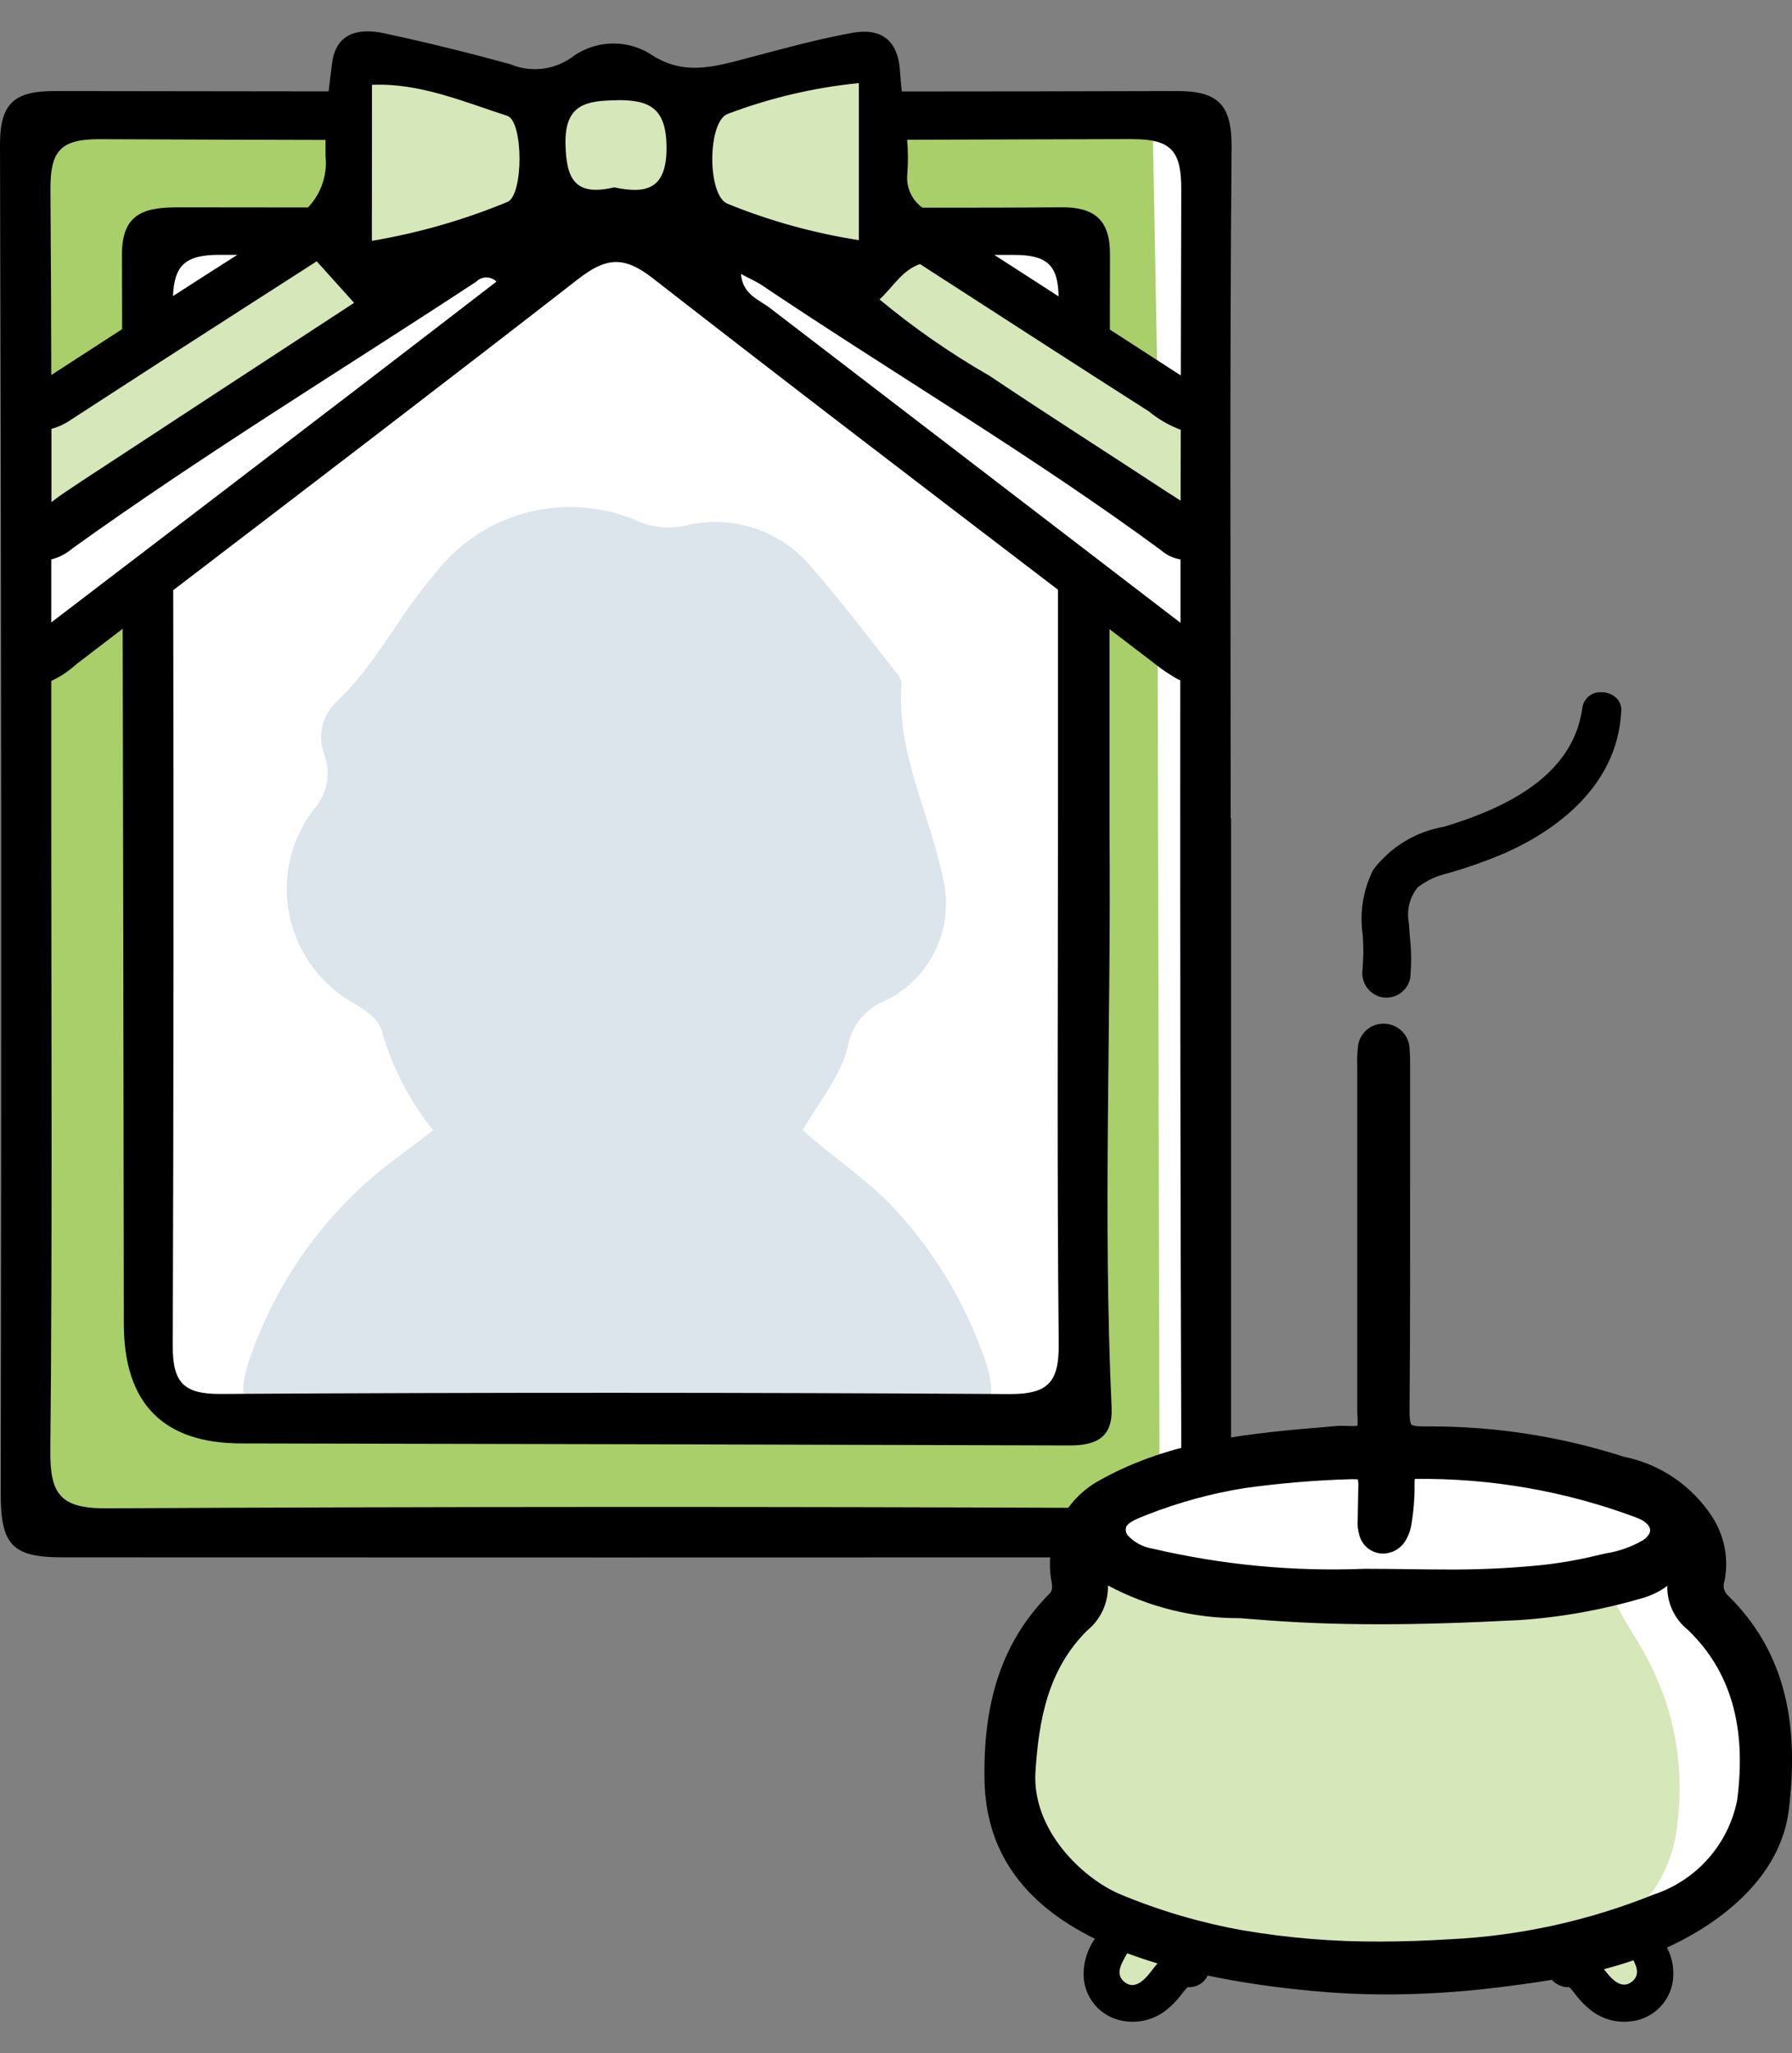 <?xml version="1.0" encoding="UTF-8"?> <svg xmlns="http://www.w3.org/2000/svg" xmlns:xlink="http://www.w3.org/1999/xlink" id="_グループ_1569" data-name="グループ_1569" width="78.551" height="90" version="1.1" viewBox="0 0 78.551 90"><rect x="0" y="0" width="78.551" height="90" fill="#808080" stroke="none"/><defs><clipPath id="clippath"><rect y="1.374" width="78.551" height="87.252" style="fill: none;"></rect></clipPath></defs><g style="clip-path: url(#clippath);"><g id="_グループ_1568" data-name="グループ_1568"><path id="_パス_46710" data-name="パス_46710" d="M38.427,5.313c-.07-1.446-.146-2.967-.146-2.967,0,0-6.982,2.107-7.058,2.043-1.208-.492-2.457-.873-3.734-1.14-1.333-.215-2.451.99-3.268,1.139s-1.389-.355-2.78-.747-5.906-1.3-5.906-1.3v2.974H.888v61.187h51.467V5.311l-13.928.002Z" style="fill: #fff;"></path><path id="_パス_46711" data-name="パス_46711" d="M43.114,59.427c-.851-2.393-2.181-4.588-3.908-6.45-1.209-1.3-2.7-2.247-4.023-3.441.742-1.288,1.686-2.36,2-3.748.164-.815.706-1.503,1.46-1.854,2.072-.908,3.208-3.159,2.708-5.366-.574-2.873-2.068-5.55-1.834-8.608-.027-.189-.114-.365-.249-.5-1.218-1.536-2.392-3.111-3.684-4.583-1.323-1.611-3.447-2.33-5.476-1.853-.673.163-1.38.117-2.027-.131-3.179-1.446-6.936-.495-9.044,2.29-1.536,1.768-2.547,3.928-4.268,5.562-.635.583-.857,1.49-.563,2.3.318.826.146,1.761-.444,2.421-1.932,2.51-1.463,6.112,1.047,8.044.23.177.474.337.728.477.543.349,1.083.649,1.24,1.344.455,1.533,1.206,2.963,2.21,4.208-.562.429-1,.772-1.449,1.106-3.103,2.245-5.423,5.407-6.634,9.04-.652,1.955-.012,2.884,2.064,2.954.947.032,1.9-.011,2.845-.011,8.344,0,16.688.002,25.031.006,2.439,0,3.094-.94,2.27-3.208" style="fill: #dce5ec;"></path><path id="_パス_46712" data-name="パス_46712" d="M6.523,14.751l.346-4.223,8.239-.54v-4.918l-14.22.246v12.843l2.425-.791,3.21-2.617Z" style="fill: #a8cf6a;"></path><path id="_パス_46713" data-name="パス_46713" d="M38.594,5.07v5.282h8.493v4.472l3.653,2.166-.21-11.34-11.936-.58Z" style="fill: #a8cf6a;"></path><path id="_パス_46714" data-name="パス_46714" d="M47.263,62.142l-40.538-.534V25.641L.612,29.915l.593,36.62.593.771h46.934l2.1.406-.088-39.812-3.066-2.613-.415,36.855Z" style="fill: #a8cf6a;"></path><path id="_パス_46715" data-name="パス_46715" d="M.887,24.478l.267,5L26.088,9.988l-3.926.539L.887,24.478Z" style="fill: #fff;"></path><path id="_パス_46716" data-name="パス_46716" d="M53.099,23.785l-20.891-13.57-3.406-.231s24.291,20.057,24.297,19.931,0-6.129,0-6.129" style="fill: #fff;"></path><path id="_パス_46717" data-name="パス_46717" d="M23.517,3.987l-8.156-1.357v7.2L.887,18.816l.665,5.361s18.588-12.625,19.547-13.263,1.784-1.465,3.25-1.338c1.618.158,3.246.201,4.87.128.228-.128,23.55,14.473,23.55,14.473v-6.317l-13.958-8.347-.829-6.883-7.838,2.036c-.862-.563-1.844-.916-2.867-1.028-1.274.008-3.759.346-3.759.346" style="fill: #d6e7b9;"></path><path id="_パス_46718" data-name="パス_46718" d="M53.946,35.864c0-9.791-.046-19.583.04-29.373.017-1.885-.559-2.509-2.43-2.5-4.009.011-8.017.018-12.026.019-.031-.283-.059-.567-.076-.851-.085-1.438-.854-1.944-2.11-1.716-1.552.28-3.078.71-4.607,1.11-1.451.379-2.8.8-4.28-.217-1.079-.64-2.439-.558-3.434.207-.778.534-1.773.638-2.644.276-1.827-.505-3.668-.957-5.524-1.357-1.087-.236-2.112-.055-2.294,1.282-.057.419-.108.839-.155,1.262-4.004-.005-8.006-.01-12.006-.015-1.71,0-2.4.473-2.4,2.335.059,19.712.069,39.424.032,59.136,0,2.236.489,2.8,2.692,2.8,16.191.007,32.383.007,48.574,0,2.116,0,2.666-.571,2.665-2.632v-29.762l-.017-.004ZM49.626,6.1c1.753-.008,2.158.551,2.153,2.22-.008,2.711-.014,5.422-.019,8.134-.07-.042-.139-.084-.2-.125-.969-.63-1.939-1.258-2.91-1.884,0-1.099.002-2.199.005-3.3.006-1.544-.724-2.072-2.141-2.059-2.027.019-4.055.019-6.082.017-.468-.337-.72-.899-.66-1.473.037-.501.035-1.004-.008-1.505,3.288-.008,6.576-.017,9.865-.028M43.586,11.174h.841c1.485-.007,1.949.458,1.976,1.818l-2.817-1.818M40.326,11.574c3.343,2.155,6.679,4.32,10.032,6.457.418.346.892.619,1.4.808 0,1.036-.002,2.072-.007,3.107-.2-.137-.413-.261-.613-.393-2.586-1.7-5.2-3.358-7.768-5.084-1.699-.973-3.311-2.092-4.816-3.344.625-.578.971-1.266,1.775-1.552M50.919,24.139c.235.201.521.334.827.382v2.777l-.11-.083c-5.964-4.569-11.926-9.141-17.887-13.715-.472-.364-1.19-.579-1.27-1.492.389.208.678.333.934.505,5.816,3.905,11.861,7.468,17.507,11.625M31.93,4.981c1.84-.694,3.762-1.144,5.718-1.339v6.885c-1.965-.306-3.889-.838-5.732-1.586-.934-.314-.919-3.685.014-3.96M27.046,4.39c1.422-.016,2.15.35,2.171,2.022.024,1.908-.9,2.095-2.295,1.8-1.715.405-2.1-.361-2.134-1.891-.04-1.763.921-1.911,2.258-1.926M25.355,12.224c1.206-.939,1.993-1.015,3.245-.039,5.894,4.594,11.836,9.127,17.775,13.664v10.283c0,7.585-.045,15.171.033,22.755.017,1.681-.437,2.23-2.178,2.219-11.524-.072-23.048-.074-34.571-.005-1.623.008-2.091-.512-2.086-2.109.037-11.041.043-22.082.02-33.123,5.931-4.533,11.866-9.062,17.759-13.644M16.305,3.717c2.1-.087,4.009.741,5.928,1.359.717.231.721,3.509,0,3.78-1.907.788-3.897,1.359-5.932,1.7l.004-6.839ZM20.876,12.344c.245-.243.641-.243.886,0-2.076,1.6-4.093,3.149-6.115,4.7-4.463,3.415-8.93,6.829-13.4,10.24v-2.762c.343-.086.661-.252.928-.484,5.745-4.125,11.788-7.808,17.7-11.691M3.536,21.119c-.433.285-.871.571-1.281.887v-3.208c.316-.087.614-.228.882-.417,1.38-.891,2.754-1.789,4.134-2.678,2.207-1.422,4.417-2.839,6.612-4.249l1.639,1.82c-4.079,2.667-8.037,5.249-11.986,7.843M7.584,12.98c.054-1.348.536-1.819,2.068-1.81h.753c-.943.6-1.883,1.202-2.821,1.807M4.362,6.101c3.303.015,6.605.026,9.908.033,0,.234-.006.469,0,.7.088.83-.193,1.657-.77,2.26-1.881,0-3.761-.002-5.641-.006-1.466,0-2.519.21-2.513,2.077.004,1.087.007,2.175.008,3.263-1.036.671-2.071,1.341-3.106,2.011-.006-2.704-.018-5.408-.037-8.111-.011-1.663.389-2.235,2.151-2.227M49.341,66.101c-14.893-.067-29.787-.063-44.68.012-2.037.012-2.474-.641-2.455-2.547.091-9.205.041-18.412.041-27.618v-6.1c.372-.172.717-.397,1.024-.668.05-.039.1-.082.146-.12.653-.501,1.307-1.001,1.961-1.5.022,10.155.039,20.311.05,30.466q.007,5.243,5.165,5.243c12.104.021,24.208.05,36.312.088,1.188,0,1.88-.384,1.821-1.663-.387-8.422-.013-16.847-.092-25.27v-8.848l1.893,1.446c.341.278.705.527,1.088.744.039.02.08.037.121.052-.009,11.31.006,22.62.045,33.93.008,1.942-.641,2.354-2.446,2.346"></path><path id="_パス_46719" data-name="パス_46719" d="M58.842,63.405s-6.764.526-8.6,1.772-2.575,1.3-2.759,2.894.37.6-.972,2.894-1.653,1.585-1.919,4.514-.843,2.619.222,4.839,1.9,2.974,2.969,3.374,1.338.949.938,1.407c-.466.438-.585,1.132-.292,1.7.336.71.675.976,1.815.8s1-1.379,1.806-1.6c1.074-.268,2.203-.206,3.241.178.976.444,6.48-.133,8.123-.311s4.617-.577,5.327-.267.533.621,1.243,1.243,1.154,1.039,1.687.808.977-.3.932-1.176-.719-1.141-.27-1.629c.786-.537,1.543-1.115,2.268-1.731,1.287-1.243,2.353-2.219,2.53-3.507s.444-3.64-.177-5.149c-.49-1.383-1.099-2.722-1.82-4-.8-1.287-.444-1.42-1.11-3.062s-.71-2.287-2.042-2.586-7.768-1.143-9.5-1.409c-1.209-.153-2.431-.153-3.64,0" style="fill: #fff;"></path><path id="_パス_46720" data-name="パス_46720" d="M72.962,74.422c-.332-.927-.762-1.815-1.283-2.65-.134-.222-1.033-1.642-.931-1.8.684-.8.008-1.1-.8-.845-2.798.745-5.68,1.124-8.575,1.128-2.515.186-5.043.138-7.549-.145-2.255-.359-4.412-1.176-6.339-2.4-.183,1.378-.661,2.701-1.4,3.878-1.371,2.52-2.616,3.931-2.43,6.231.034,1.952.895,3.798,2.368,5.079.852.696,1.808,1.254,2.832,1.656-.11-.048-.619,1.119-.659,1.261-.166.5-.089,1.049.208,1.484.452.716,1.4.931,2.116.478.122-.077.232-.171.328-.278.322-.32.655-1.486.974-1.641s1.529.343,1.921.414c1.293.241,2.609.346,3.924.313.875-.027,1.941-.1,3.1-.218,1.455.166,2.923.182,4.381.049,1.158-.139,2.304-.364,3.428-.673.041-.01.676,1.277.774,1.4.358.42.849.705,1.391.809,1.109.224,1.688-.726,1.736-1.712-.038-.847-.302-1.669-.763-2.38-.024-.051-.05-.1-.077-.148.336-.263.633-.572.884-.917.557-.842.901-1.807,1-2.811.249-1.871.06-3.774-.554-5.559" style="fill: #d6e7b9;"></path><path id="_パス_46721" data-name="パス_46721" d="M75.788,69.976c-.211-.162-.289-.444-.193-.692.19-.966-.004-1.968-.54-2.794-.887-1.37-2.29-2.323-3.891-2.642-2.735-.879-5.59-1.326-8.462-1.325h-.336c-.416,0-.5-.076-.5-.079s-.084-.108-.08-.577c.033-3.773.028-7.585.024-11.272v-3.852c.006-.261-.002-.522-.023-.782-.022-.57-.464-1.035-1.033-1.085-.039,0-.077-.005-.113-.005-.598-.001-1.091.468-1.12,1.065-.028.232-.037.466-.027.7v15.127c0,.086,0,.172.007.289.013.148.013.296,0,.444-.066.009-.133.013-.2.012-.075,0-.151,0-.228-.006h-.05c-.074,0-.149-.005-.224-.005s-.16,0-.24.01l-.359.031c-3.344.283-6.8.575-9.941,2.315-1.622.854-2.5,2.664-2.167,4.467.066.356,0,.44-.11.556-2,2.023-2.894,4.613-2.827,8.151.058,3.079,1.653,5.383,4.839,6.956-.358.505-.53,1.118-.488,1.736.076.841.653,1.553,1.46,1.8.716.214,1.491.08,2.093-.363.298-.23.562-.502.783-.807.049-.062.1-.124.153-.182l.049-.051.026-.017c.045.006.092.006.137,0,.301-.026.57-.201.714-.467.005-.013.009-.026.013-.039.749.158,1.542.297,2.377.416.7.1,1.413.183,2.187.257,1.069.1,2.177.155,3.295.155,1.561-.003,3.121-.097,4.671-.284.844-.1,1.7-.214,2.564-.356.158.178.376.291.612.319.046.006.092.006.138,0,.008.006.017.011.025.017l.049.051c.054.058.1.12.153.182.221.305.485.577.783.807.602.443,1.377.577,2.093.363.807-.248,1.384-.959,1.46-1.8.04-.469-.054-.939-.273-1.356.031-.014.063-.025.093-.039,1.44-.664,4.835-2.579,5.252-6,.5-4.1-.334-7.069-2.623-9.346M49.364,66.932c.074-.192.462-.352.627-.42l.3-.121c1.379-.54,2.811-.931,4.273-1.165,1.544-.215,3.099-.345,4.657-.389h.121c.1,0,.149.008.168.008h.007c.023.113.031.228.022.343l-.026,1.423c-.019.267.018.534.107.786.157.42.557.699,1.005.7.382-.004.737-.195.951-.511.16-.248.262-.529.3-.822.094-.566.138-1.139.129-1.712-.002-.076.002-.152.012-.227h0c3.321-.043,6.62.534,9.73,1.7.146.057.493.214.569.454.021.069.019.144-.005.212-.065.132-.166.243-.292.32-.509.296-1.068.493-1.65.582-.161.036-.322.072-.48.111-.848.202-1.71.343-2.578.423-1.299.122-2.603.178-3.907.168-.574,0-1.148-.007-1.722-.015-.589-.01-1.178-.012-1.767-.015h-.109c-3.119.125-6.241-.173-9.281-.884-.427-.067-.818-.279-1.108-.6-.065-.096-.087-.216-.06-.329M50.572,86.264c-.281.369-.779,1.054-1.307.59-.4-.352-.077-.831.116-1.19l.033-.047c.42.159.863.306,1.326.445-.059.065-.114.132-.168.2M71.564,86.837c-.5.437-.969-.146-1.256-.524.436-.112.866-.243,1.293-.386.155.3.267.643-.037.909M76.151,78.891c-.383,1.949-1.79,3.539-3.678,4.157-2.843,1.145-5.858,1.806-8.919,1.955-1.045.064-2.066.1-3.034.1-2.026.013-4.049-.152-6.046-.493-1.838-.328-3.635-.856-5.359-1.574-1.649-.689-3.9-2.82-3.725-5.4.145-2.187.52-4.449,2.275-6.175.588-.481.92-1.207.9-1.966,1.78.95,3.768,1.443,5.785,1.433l.679.053c1.7.144,3.481.214,5.446.214,1.791,0,3.736-.058,6.121-.182,1.84-.124,3.661-.451,5.429-.974.382-.111.741-.29,1.061-.527-.018.751.318,1.467.907,1.933,1.87,1.807,2.575,4.245,2.155,7.452"></path><path id="_パス_46722" data-name="パス_46722" d="M59.733,42.46c-.104.569.258,1.119.822,1.249.066.013.133.02.2.02.512.008.958-.35,1.061-.852.058-.609.053-1.222-.016-1.829-.015-.193-.031-.387-.042-.584-.11-.554.03-1.129.384-1.569.4-.305.862-.518,1.354-.625l.226-.068c.723-.215,1.434-.469,2.13-.76,1.875-.808,5.047-2.7,5.215-6.289.012-.201-.06-.398-.2-.543-.179-.176-.421-.273-.672-.267-.411-.026-.774.268-.834.675-.306,2.3-2.151,3.968-5.643,5.088l-.429.134c-1.237.213-2.346.889-3.1,1.892-.441.883-.6,1.881-.454,2.857.037.489.034.98-.008,1.469"></path></g></g></svg> 